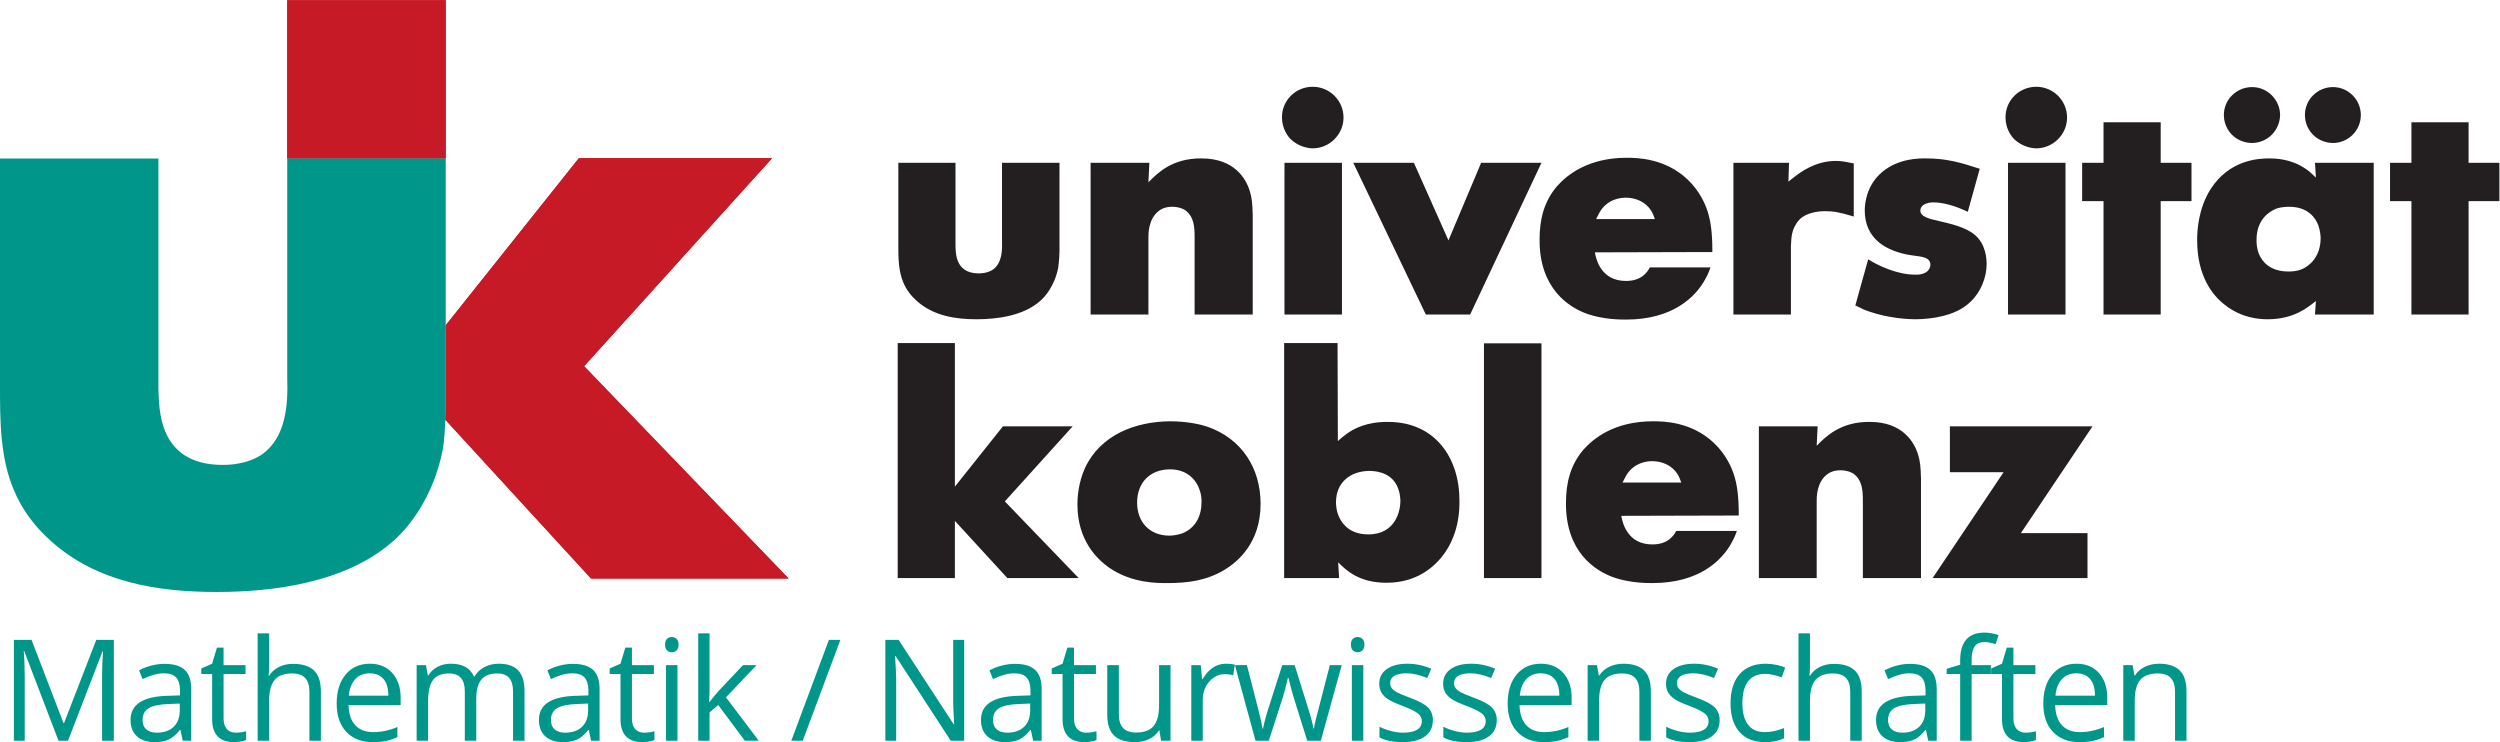 <?xml version="1.0" encoding="UTF-8" standalone="no"?>
<svg xmlns:dc="http://purl.org/dc/elements/1.1/" xmlns:cc="http://creativecommons.org/ns#" xmlns:rdf="http://www.w3.org/1999/02/22-rdf-syntax-ns#" xmlns:svg="http://www.w3.org/2000/svg" xmlns="http://www.w3.org/2000/svg" xmlns:sodipodi="http://sodipodi.sourceforge.net/DTD/sodipodi-0.dtd" xmlns:inkscape="http://www.inkscape.org/namespaces/inkscape" version="1.1" id="svg2" xml:space="preserve" width="1273.2" height="377.947" viewBox="0 0 1273.2 377.947" sodipodi:docname="UK_FB3_Logo_CMYK.svg" inkscape:version="0.92.5 (2060ec1f9f, 2020-04-08)">
  <defs id="defs6"></defs>
  <g id="g10" inkscape:groupmode="layer" inkscape:label="ink_ext_XXXXXX" transform="matrix(1.333,0,0,-1.333,0,377.947)">
    <g id="g12" transform="scale(0.1)">
      <path d="M 3648.18,976.109 V 1524.66 H 3429.72 V 626.809 h 218.46 V 845.27 l 200.46,-218.461 h 272.48 l -282.08,292.882 259.27,286.879 h -266.49 z m 821.04,249.661 c -130.83,-1.2 -265.27,-51.61 -324.09,-178.84 -26.42,-57.621 -28.81,-117.629 -28.81,-138.039 0,-139.25 75.62,-210.063 121.24,-242.469 88.82,-61.223 189.65,-58.82 223.26,-58.82 78.02,0 148.84,9.609 217.25,50.418 49.23,30.011 138.05,102.019 138.05,252.07 0,136.84 -72.02,249.67 -204.06,295.28 -25.2,8.4 -75.62,20.4 -142.84,20.4 m 1.2,-183.65 c 73.22,0 103.23,-50.421 111.64,-75.608 8.4,-21.621 8.4,-39.614 8.4,-49.223 0,-54.019 -22.81,-99.629 -74.42,-120.027 -15.61,-4.813 -31.21,-8.403 -48.02,-8.403 -75.62,0 -123.63,51.602 -123.63,126.02 0,76.82 49.21,127.241 126.03,127.241 m 435.73,482.54 V 626.809 h 210.05 l -3.59,60.019 c 31.19,-31.207 80.42,-78.039 184.84,-78.039 130.84,0 198.07,78.039 225.67,118.852 51.62,78.019 52.82,159.64 52.82,192.05 1.19,166.839 -93.63,303.679 -272.48,303.679 -81.62,1.2 -132.04,-26.41 -158.46,-45.6 -11.99,-8.4 -22.79,-18.01 -33.6,-27.61 l -1.2,374.5 z m 324.09,-488.54 c 16.79,0 78.02,-1.2 105.62,-54.018 13.21,-25.204 14.41,-52.801 14.41,-61.223 0,-32.399 -15.6,-127.231 -122.43,-127.231 -66.02,0 -94.83,34.821 -108.03,58.813 -14.42,26.418 -15.62,52.82 -15.62,63.629 0,75.609 54.03,118.83 126.05,120.03 m 439.31,-409.311 h 219.66 v 896.651 h -219.66 z m 973.49,238.871 c 0,80.422 -7.22,121.23 -19.21,158.43 -7.21,21.61 -27.62,73.24 -75.62,118.84 -86.43,81.62 -193.26,82.82 -232.87,82.82 -145.24,0 -225.67,-63.61 -265.29,-108.02 -50.41,-58.82 -67.21,-127.238 -67.21,-204.07 -1.21,-187.239 111.64,-259.258 182.46,-284.481 62.41,-21.597 127.22,-21.597 147.63,-21.597 180.05,0 266.49,87.628 302.49,153.636 6.01,10.801 12.01,21.602 20.4,45.621 h -231.66 c -10.81,-20.41 -33.6,-51.609 -91.23,-51.609 -94.82,0 -114.02,81.621 -118.83,109.219 z m -444.13,126.019 c 7.2,14.411 9.6,19.221 14.39,27.621 30.01,49.22 79.22,54.01 98.43,54.01 38.42,0 75.63,-15.6 97.24,-49.22 7.2,-12 9.6,-19.2 14.39,-32.411 z m 1140.3,15.621 c -1.19,48 -3.59,66.01 -10.79,90.03 -14.4,48 -58.83,126.02 -184.85,126.02 -114.04,1.2 -170.45,-58.82 -202.86,-91.21 l 3.6,74.41 H 6719.84 V 626.809 h 220.87 v 294.07 c 0,12.012 -1.2,74.43 43.21,104.431 19.21,13.22 40.81,13.22 48.01,13.22 24.01,0 39.62,-7.2 48.02,-12.01 36.01,-25.21 37.21,-67.211 37.21,-105.641 v -294.07 h 222.05 z m 110.45,199.25 v -175.24 h 205.26 L 7383.64,626.809 h 591.76 v 171.652 h -254.47 l 273.67,408.109 h -544.94" style="fill:#231f20;fill-opacity:1;fill-rule:nonzero;stroke:none" id="path14" inkscape:connector-curvature="0"></path>
      <path d="m 3432.11,2213.32 v -313.29 c 0,-46.82 0,-99.63 19.21,-144.04 10.8,-26.41 28.81,-50.42 50.41,-69.63 63.63,-57.61 147.64,-70.81 229.27,-70.81 79.22,0 177.66,13.2 241.27,68.42 20.4,16.8 57.61,60.01 70.82,129.63 3.6,25.2 4.8,56.42 4.8,62.42 v 337.3 h -219.65 v -302.49 c 1.19,-36.01 -1.21,-81.62 -34.83,-105.63 -21.59,-14.4 -48.01,-14.4 -54.01,-14.4 -91.23,0 -87.62,80.42 -88.83,105.63 v 316.89 z M 4786.1,2014.05 c -1.19,48.03 -3.6,66.02 -10.79,90.04 -14.41,48.01 -58.83,126.02 -184.86,126.02 -114.04,1.21 -170.45,-58.81 -202.86,-91.21 l 3.61,74.42 h -224.48 v -579.77 h 220.87 v 294.09 c 0,12 -1.19,74.42 43.21,104.43 19.21,13.2 40.81,13.2 48.01,13.2 24.02,0 39.63,-7.2 48.02,-12 36.02,-25.21 37.21,-67.22 37.21,-105.63 v -294.09 h 222.06 z m 340.91,199.27 h -219.66 v -579.77 h 219.66 z m -195.66,90.03 c 31.2,-30.01 69.62,-34.81 84.02,-34.81 63.63,0 117.63,52.8 117.63,117.62 0,64.83 -52.81,117.64 -117.63,117.64 -64.82,0 -117.62,-51.62 -117.62,-116.44 0,-44.4 22.79,-73.21 33.6,-84.01 m 238.87,-90.03 277.27,-579.77 h 169.25 l 272.47,579.77 h -230.46 l -124.84,-296.49 -132.03,296.49 z M 6542.2,1872.41 c 0,80.42 -7.2,121.24 -19.21,158.46 -7.2,21.6 -27.6,73.22 -75.61,118.83 -86.43,81.62 -193.26,82.83 -232.87,82.83 -145.25,0 -225.67,-63.62 -265.28,-108.05 -50.42,-58.8 -67.21,-127.22 -67.21,-204.05 -1.21,-187.25 111.63,-259.28 182.45,-284.49 62.42,-21.59 127.23,-21.59 147.63,-21.59 180.06,0 266.49,87.61 302.49,153.63 6,10.81 12.01,21.62 20.41,45.62 h -231.67 c -10.8,-20.41 -33.61,-51.62 -91.23,-51.62 -94.81,0 -114.03,81.63 -118.82,109.24 z m -444.13,126.04 c 7.21,14.41 9.6,19.21 14.4,27.62 30.01,49.2 79.23,54 98.43,54 38.41,0 75.64,-15.6 97.24,-49.2 7.2,-12.01 9.6,-19.21 14.4,-32.42 z m 984.28,212.46 c -24.01,4.8 -43.22,9.61 -68.43,9.61 -80.42,0 -138.04,-45.62 -158.44,-61.22 -8.41,-6 -15.6,-12 -22.81,-18 l 2.4,72.02 h -212.46 v -579.77 h 219.66 v 260.47 c 1.2,43.22 6.01,61.21 16.82,80.43 9.6,18.01 19.19,25.21 26.4,31.21 33.62,22.81 78.02,22.81 87.63,22.81 31.2,0 54.01,-3.61 109.23,-20.41 z m 481.34,-20.41 c -73.23,24.02 -127.24,39.61 -205.27,39.61 -25.2,0 -102.03,1.21 -165.64,-50.41 -61.22,-50.4 -68.43,-120.02 -68.43,-148.83 0,-110.44 86.43,-145.25 121.24,-157.26 55.21,-19.2 93.62,-13.19 116.44,-26.41 12,-7.19 13.2,-17.99 13.2,-24 0,-7.2 -4.81,-24 -22.8,-31.21 -15.62,-7.19 -31.22,-5.99 -36.02,-5.99 -67.22,0 -133.23,33.61 -150.05,42 -9.6,4.8 -19.2,10.8 -28.81,16.8 l -49.21,-176.44 c 31.21,-15.6 37.21,-18 55.23,-24.01 73.21,-25.2 148.84,-28.8 172.84,-28.8 37.22,0 68.43,4.8 81.62,7.2 72.02,13.19 106.84,37.21 130.84,60.02 38.42,36.01 61.22,92.42 61.22,144.04 0,26.4 -6,49.21 -9.61,57.6 -2.4,9.61 -13.19,34.82 -34.8,52.83 -36.02,31.21 -94.83,43.21 -139.25,54.02 -38.41,8.4 -69.62,16.8 -69.62,39.61 0,8.4 4.8,20.4 21.61,26.4 12,4.81 24.02,4.81 27.62,4.81 58.81,0 118.83,-30.01 132.03,-36.01 z m 327.67,22.82 H 7671.7 v -579.77 h 219.66 z m -195.64,90.03 c 31.21,-30.01 69.62,-34.81 84.01,-34.81 63.62,0 117.65,52.8 117.65,117.62 0,64.83 -52.83,117.64 -117.65,117.64 -64.81,0 -117.63,-51.62 -117.63,-116.44 0,-44.4 22.81,-73.21 33.62,-84.01 m 340.89,64.81 v -154.84 h -81.64 v -146.44 h 81.64 v -433.33 h 218.45 v 433.33 h 117.64 v 146.44 h -117.64 v 154.84 z m 800.6,-48.01 c 27.62,-27.61 62.42,-31.21 75.64,-31.21 57.6,0 106.82,46.81 106.82,106.83 0,57.62 -46.81,106.82 -106.82,106.82 -57.62,0 -106.84,-46.8 -106.84,-106.82 0,-14.41 3.6,-48.02 31.2,-75.62 m -309.68,0 c 27.6,-27.61 62.42,-31.21 75.63,-31.21 58.81,0 106.82,46.81 108.03,106.83 0,57.62 -48.02,106.82 -106.84,106.82 -58.82,0 -108.03,-46.8 -108.03,-106.82 0,-14.41 3.61,-48.02 31.21,-75.62 m 320.49,-163.26 c -20.41,19.22 -26.41,25.22 -39.61,33.61 -55.21,38.42 -116.43,39.61 -139.24,39.61 -44.42,0 -151.25,-7.19 -222.07,-115.23 -50.41,-78.01 -52.81,-166.84 -52.81,-196.86 0,-138.03 58.81,-211.26 105.64,-247.27 64.81,-51.6 133.24,-55.2 163.24,-55.2 100.83,0 152.44,44.41 184.85,69.62 l -3.59,-51.62 h 224.45 v 579.77 h -224.45 z m -102.03,-111.62 c 73.22,0 102.03,-44.41 111.63,-72.03 7.21,-20.41 8.4,-40.8 8.4,-48.01 0,-72.02 -44.41,-106.83 -69.62,-117.64 -21.59,-9.6 -44.4,-9.6 -52.8,-9.6 -72.02,0 -100.83,38.42 -112.83,66.03 -9.61,24 -9.61,44.41 -9.61,55.21 0,76.82 48.01,108.04 75.61,118.84 19.21,7.2 43.22,7.2 49.22,7.2 m 466.93,322.89 v -154.84 h -81.62 v -146.44 h 81.62 v -433.33 h 218.46 v 433.33 h 117.65 v 146.44 h -117.65 v 154.84 h -218.46" style="fill:#231f20;fill-opacity:1;fill-rule:nonzero;stroke:none" id="path16" inkscape:connector-curvature="0"></path>
      <path d="M 259.73,5.27 391.57,346.469 h 2.11 c -2.469,-33.41 -3.7,-64.34 -3.7,-92.821 V 5.27 h 44.829 V 390.762 H 367.84 L 244.699,72.769 H 242.59 L 120.512,390.762 H 53.012 V 5.27 H 94.406 V 250.48 c 0,37.282 -1.223,69.442 -3.684,96.508 H 92.832 L 223.613,5.27 Z m 470.868,0 V 202.5 c 0,33.75 -8.309,58.27 -24.914,73.57 -16.614,15.282 -42.157,22.942 -76.602,22.942 -17.051,0 -34.062,-2.211 -51.023,-6.602 -16.957,-4.398 -32.555,-10.461 -46.801,-18.191 l 13.453,-33.489 c 30.41,14.758 57.652,22.149 81.727,22.149 21.453,0 37.05,-5.41 46.812,-16.219 9.754,-10.808 14.629,-27.551 14.629,-50.219 V 178.512 L 638.84,176.93 c -93.336,-2.821 -140.008,-33.399 -140.008,-91.758 0,-27.262 8.129,-48.25 24.391,-63.031 C 539.473,7.379 561.934,0 590.59,0 c 21.441,0 39.32,3.211 53.652,9.621 14.324,6.43 28.696,18.68 43.11,36.789 h 2.109 L 698.156,5.27 Z M 559.082,48.52 c -9.59,8.25 -14.371,20.289 -14.371,36.121 0,20.218 7.68,35.109 23.07,44.699 15.375,9.582 40.469,14.969 75.278,16.199 l 43.769,1.852 v -26.102 c 0,-26.891 -7.777,-47.82 -23.34,-62.75 -15.558,-14.938 -36.957,-22.418 -64.195,-22.418 -17.234,0 -30.633,4.141 -40.211,12.398 m 307.52,1.57 c -8.274,9.332 -12.403,22.68 -12.403,40.09 V 260.25 h 83.852 v 34 h -83.852 v 66.98 H 828.891 L 810.438,299.531 769.043,281.328 V 260.25 h 41.395 V 88.332 C 810.438,29.441 838.379,0 894.281,0 c 7.387,0 15.688,0.75 24.918,2.25 9.231,1.48 16.219,3.379 20.961,5.66 V 41.391 c -4.219,-1.219 -9.933,-2.41 -17.14,-3.562 -7.211,-1.137 -14.68,-1.707 -22.411,-1.707 -14.41,0 -25.746,4.66 -34.007,13.969 M 1225.93,5.27 V 193.801 c 0,36.558 -8.83,63.23 -26.5,80.019 -17.67,16.789 -44.16,25.192 -79.5,25.192 -20.39,0 -38.54,-4.012 -54.45,-12.012 -15.91,-7.988 -28.17,-18.941 -36.78,-32.82 h -2.63 c 1.4,9.84 2.11,22.242 2.11,37.172 V 415.539 H 984.406 V 5.27 h 43.774 V 156.352 c 0,37.628 6.98,64.699 20.96,81.207 13.97,16.531 36.16,24.8 66.57,24.8 22.85,0 39.64,-5.808 50.37,-17.41 10.72,-11.597 16.08,-29.179 16.08,-52.738 V 5.27 Z m 248.46,-0.91 c 13.79,2.902 28.43,7.672 43.9,14.359 V 57.75 C 1487.88,44.738 1457.12,38.23 1426,38.23 c -29.53,0 -52.43,8.789 -68.68,26.371 -16.26,17.57 -24.83,43.32 -25.71,77.257 h 199.07 v 27.68 c 0,39.031 -10.55,70.441 -31.64,94.262 -21.09,23.82 -49.75,35.73 -85.96,35.73 -38.67,0 -69.47,-13.711 -92.41,-41.14 -22.94,-27.422 -34.41,-64.411 -34.41,-111 0,-46.231 12.34,-82.36 37.04,-108.371 C 1348,13 1381.71,0 1424.42,0 c 19.51,0 36.17,1.461 49.97,4.359 m -9.1,236.5 c 12.3,-14.679 18.46,-35.82 18.46,-63.41 h -151.09 c 2.46,26.723 10.59,47.629 24.39,62.762 13.8,15.109 32.3,22.668 55.51,22.668 22.85,0 40.42,-7.34 52.73,-22.02 M 2003.92,5.27 V 193.801 c 0,36.91 -8.13,63.758 -24.39,80.558 -16.26,16.77 -40.74,25.172 -73.43,25.172 -20.92,0 -39.55,-4.402 -55.9,-13.191 -16.35,-8.789 -28.83,-20.731 -37.44,-35.86 h -2.11 c -13.89,32.711 -43.42,49.051 -88.6,49.051 -18.63,0 -35.46,-3.953 -50.49,-11.859 -15.03,-7.91 -26.68,-18.91 -34.94,-32.973 h -2.1 l -7.12,39.551 h -35.6 V 5.27 h 43.77 V 156.891 c 0,37.437 6.37,64.371 19.12,80.82 12.74,16.418 32.82,24.648 60.25,24.648 20.91,0 36.29,-5.769 46.14,-17.281 9.84,-11.508 14.76,-28.789 14.76,-51.808 V 5.27 h 43.77 V 166.641 c 0,32.519 6.5,56.597 19.51,72.238 13.01,15.652 33.14,23.48 60.39,23.48 20.73,0 36.03,-5.769 45.87,-17.281 9.85,-11.508 14.77,-28.789 14.77,-51.808 V 5.27 Z m 286.82,0 V 202.5 c 0,33.75 -8.3,58.27 -24.92,73.57 -16.61,15.282 -42.14,22.942 -76.59,22.942 -17.05,0 -34.06,-2.211 -51.02,-6.602 -16.97,-4.398 -32.57,-10.461 -46.8,-18.191 l 13.44,-33.489 c 30.41,14.758 57.66,22.149 81.74,22.149 21.45,0 37.05,-5.41 46.8,-16.219 9.76,-10.808 14.64,-27.551 14.64,-50.219 v -17.929 l -49.05,-1.582 c -93.34,-2.821 -140.01,-33.399 -140.01,-91.758 0,-27.262 8.13,-48.25 24.39,-63.031 C 2099.62,7.379 2122.08,0 2150.73,0 c 21.45,0 39.33,3.211 53.66,9.621 14.32,6.43 28.69,18.68 43.11,36.789 h 2.11 l 8.7,-41.141 z M 2119.22,48.52 c -9.58,8.25 -14.37,20.289 -14.37,36.121 0,20.218 7.69,35.109 23.07,44.699 15.38,9.582 40.48,14.969 75.28,16.199 l 43.77,1.852 v -26.102 c 0,-26.891 -7.78,-47.82 -23.33,-62.75 -15.56,-14.938 -36.96,-22.418 -64.21,-22.418 -17.23,0 -30.63,4.141 -40.21,12.398 m 307.52,1.57 c -8.26,9.332 -12.39,22.68 -12.39,40.09 V 260.25 h 83.85 v 34 h -83.85 v 66.98 h -25.31 l -18.46,-61.699 -41.39,-18.203 V 260.25 h 41.39 V 88.332 C 2370.58,29.441 2398.53,0 2454.43,0 c 7.38,0 15.69,0.75 24.92,2.25 9.22,1.48 16.21,3.379 20.96,5.66 V 41.391 c -4.22,-1.219 -9.93,-2.41 -17.14,-3.562 -7.21,-1.137 -14.68,-1.707 -22.41,-1.707 -14.42,0 -25.76,4.66 -34.02,13.969 M 2588.32,294.25 h -43.77 V 5.27 h 43.77 z m -40.08,56.301 c 4.92,-4.84 11.08,-7.25 18.46,-7.25 7.03,0 13.09,2.41 18.19,7.25 5.1,4.828 7.65,12.179 7.65,22.008 0,9.851 -2.55,17.14 -7.65,21.89 -5.1,4.75 -11.16,7.121 -18.19,7.121 -7.38,0 -13.54,-2.332 -18.46,-6.992 -4.92,-4.656 -7.38,-12 -7.38,-22.019 0,-9.829 2.46,-17.18 7.38,-22.008 m 160.53,-197.36 c 1.4,20.207 2.11,35.149 2.11,44.821 v 217.527 h -43.25 V 5.27 h 43.25 V 113.379 l 32.96,28.48 102.04,-136.589 h 52.99 L 2773.63,171.121 2890.7,294.25 h -51.94 l -93.34,-98.871 c -15.47,-17.399 -26.99,-31.457 -34.54,-42.188 z M 3166.92,390.762 3023.22,5.27 h 43.77 l 143.7,385.492 z m 516.69,0 h -41.92 V 169.539 c -0.35,-11.078 0.09,-29.488 1.32,-55.238 1.23,-25.75 2.02,-41 2.37,-45.742 h -2.11 L 3433.13,390.762 H 3382.5 V 5.27 h 41.4 V 224.391 c 0,31.64 -1.41,66.437 -4.22,104.41 h 2.11 L 3632.46,5.27 h 51.15 z M 3979.67,5.27 V 202.5 c 0,33.75 -8.31,58.27 -24.92,73.57 -16.61,15.282 -42.15,22.942 -76.6,22.942 -17.05,0 -34.06,-2.211 -51.02,-6.602 -16.96,-4.398 -32.56,-10.461 -46.8,-18.191 l 13.45,-33.489 c 30.41,14.758 57.65,22.149 81.74,22.149 21.44,0 37.04,-5.41 46.8,-16.219 9.75,-10.808 14.63,-27.551 14.63,-50.219 v -17.929 l -49.04,-1.582 c -93.34,-2.821 -140.01,-33.399 -140.01,-91.758 0,-27.262 8.13,-48.25 24.39,-63.031 C 3788.54,7.379 3811,0 3839.66,0 c 21.44,0 39.32,3.211 53.65,9.621 14.33,6.43 28.7,18.68 43.11,36.789 h 2.11 l 8.7,-41.141 z M 3808.15,48.52 c -9.59,8.25 -14.37,20.289 -14.37,36.121 0,20.218 7.68,35.109 23.07,44.699 15.38,9.582 40.47,14.969 75.28,16.199 l 43.77,1.852 v -26.102 c 0,-26.891 -7.78,-47.82 -23.34,-62.75 -15.56,-14.938 -36.96,-22.418 -64.2,-22.418 -17.23,0 -30.63,4.141 -40.21,12.398 m 307.52,1.57 c -8.27,9.332 -12.4,22.68 -12.4,40.09 V 260.25 h 83.85 v 34 h -83.85 v 66.98 h -25.31 l -18.45,-61.699 -41.4,-18.203 V 260.25 h 41.4 V 88.332 C 4059.51,29.441 4087.45,0 4143.35,0 c 7.39,0 15.69,0.75 24.92,2.25 9.23,1.48 16.22,3.379 20.96,5.66 V 41.391 c -4.22,-1.219 -9.93,-2.41 -17.14,-3.562 -7.21,-1.137 -14.68,-1.707 -22.41,-1.707 -14.41,0 -25.75,4.66 -34.01,13.969 M 4230.31,294.25 V 105.211 c 0,-36.75 8.74,-63.473 26.24,-80.16 C 4274.04,8.34 4300.36,0 4335.52,0 c 20.39,0 38.53,3.781 54.45,11.328 15.9,7.562 28.34,18.473 37.3,32.703 h 2.38 l 6.33,-38.762 h 36.12 V 294.25 h -43.77 V 142.379 c 0,-37.438 -6.99,-64.43 -20.96,-80.938 -13.98,-16.531 -36.08,-24.793 -66.32,-24.793 -22.85,0 -39.64,5.801 -50.36,17.402 -10.72,11.609 -16.08,29.18 -16.08,52.73 V 294.25 Z m 403.1,-10.02 c -15.12,-10.191 -28.04,-24.691 -38.76,-43.5 h -2.11 l -5.01,53.52 h -36.12 V 5.27 h 43.77 V 160.309 c 0,28.3 8.31,51.953 24.92,70.929 16.61,18.992 36.6,28.473 59.98,28.473 9.14,0 19.69,-1.32 31.64,-3.949 l 6.07,40.597 c -10.2,2.11 -21.71,3.172 -34.54,3.172 -18.11,0 -34.72,-5.09 -49.84,-15.301 M 5046.27,5.27 5126.16,294.25 h -45.35 c -33.57,-128.66 -51.9,-199.602 -54.97,-212.769 -3.08,-13.191 -4.97,-22.941 -5.67,-29.281 h -2.11 c -3.52,20.57 -10.2,45.98 -20.04,76.199 l -51.68,165.852 h -47.46 l -53,-165.852 c -3.16,-9.308 -6.9,-21.918 -11.21,-37.82 -4.3,-15.918 -7.42,-28.879 -9.36,-38.898 h -2.11 c -1.4,13.18 -6.98,38.762 -16.74,76.718 -9.75,37.973 -23.95,93.25 -42.58,165.852 H 4718 L 4796.84,5.27 h 50.62 l 54.58,169.011 c 5.28,16.707 11.43,40.43 18.46,71.199 h 2.11 c 9.14,-36.75 15.38,-60.289 18.72,-70.66 l 53,-169.55 z M 5208.64,294.25 h -43.77 V 5.27 h 43.77 z m -40.08,56.301 c 4.92,-4.84 11.08,-7.25 18.46,-7.25 7.03,0 13.09,2.41 18.19,7.25 5.1,4.828 7.65,12.179 7.65,22.008 0,9.851 -2.55,17.14 -7.65,21.89 -5.1,4.75 -11.16,7.121 -18.19,7.121 -7.38,0 -13.54,-2.332 -18.46,-6.992 -4.92,-4.656 -7.38,-12 -7.38,-22.019 0,-9.829 2.46,-17.18 7.38,-22.008 M 5456.31,131.84 c -12.05,12.648 -35.2,25.211 -69.48,37.699 -24.96,9.313 -41.84,16.43 -50.63,21.352 -8.79,4.918 -15.16,10.121 -19.11,15.57 -3.96,5.449 -5.93,12.039 -5.93,19.769 0,11.43 5.27,20.391 15.82,26.899 10.54,6.492 26.19,9.75 46.93,9.75 23.55,0 49.83,-5.969 78.84,-17.93 l 15.55,35.59 c -29.7,12.66 -60.11,18.992 -91.23,18.992 -33.4,0 -59.68,-6.812 -78.83,-20.441 -19.17,-13.621 -28.74,-32.199 -28.74,-55.758 0,-13.191 2.76,-24.523 8.3,-34.023 5.54,-9.477 13.98,-17.969 25.31,-25.438 11.34,-7.461 30.46,-16.211 57.35,-26.242 28.3,-10.899 47.33,-20.328 57.09,-28.34 9.75,-8 14.63,-17.629 14.63,-28.867 0,-14.953 -6.15,-26.062 -18.46,-33.363 -12.3,-7.277 -29.88,-10.938 -52.73,-10.938 -14.77,0 -30.1,2.027 -46.01,6.059 -15.91,4.051 -30.81,9.582 -44.69,16.621 V 18.191 C 5291.73,6.07 5321.61,0 5359.94,0 c 36.2,0 64.33,7.301 84.37,21.891 20.04,14.59 30.06,35.32 30.06,62.219 0,19.161 -6.02,35.071 -18.06,47.731 m 244.1,0 c -12.04,12.648 -35.2,25.211 -69.47,37.699 -24.96,9.313 -41.84,16.43 -50.63,21.352 -8.79,4.918 -15.16,10.121 -19.11,15.57 -3.96,5.449 -5.94,12.039 -5.94,19.769 0,11.43 5.28,20.391 15.82,26.899 10.55,6.492 26.19,9.75 46.94,9.75 23.55,0 49.83,-5.969 78.84,-17.93 l 15.55,35.59 c -29.71,12.66 -60.12,18.992 -91.23,18.992 -33.4,0 -59.68,-6.812 -78.84,-20.441 -19.16,-13.621 -28.74,-32.199 -28.74,-55.758 0,-13.191 2.77,-24.523 8.31,-34.023 5.54,-9.477 13.97,-17.969 25.31,-25.438 11.34,-7.461 30.46,-16.211 57.35,-26.242 28.3,-10.899 47.33,-20.328 57.09,-28.34 9.75,-8 14.63,-17.629 14.63,-28.867 0,-14.953 -6.16,-26.062 -18.46,-33.363 -12.3,-7.277 -29.88,-10.938 -52.73,-10.938 -14.77,0 -30.11,2.027 -46.01,6.059 -15.91,4.051 -30.81,9.582 -44.7,16.621 V 18.191 C 5535.84,6.07 5565.72,0 5604.04,0 c 36.21,0 64.34,7.301 84.38,21.891 20.04,14.59 30.06,35.32 30.06,62.219 0,19.161 -6.03,35.071 -18.07,47.731 M 5948.21,4.359 c 13.8,2.902 28.43,7.672 43.9,14.359 V 57.75 c -30.41,-13.012 -61.17,-19.52 -92.28,-19.52 -29.53,0 -52.43,8.789 -68.69,26.371 -16.26,17.57 -24.83,43.32 -25.71,77.257 h 199.08 v 27.68 c 0,39.031 -10.55,70.441 -31.64,94.262 -21.1,23.82 -49.75,35.73 -85.96,35.73 -38.67,0 -69.48,-13.711 -92.42,-41.14 -22.94,-27.422 -34.41,-64.411 -34.41,-111 0,-46.231 12.35,-82.36 37.05,-108.371 C 5821.82,13 5855.53,0 5898.25,0 c 19.51,0 36.16,1.461 49.96,4.359 m -9.09,236.5 c 12.3,-14.679 18.45,-35.82 18.45,-63.41 h -151.08 c 2.46,26.723 10.59,47.629 24.39,62.762 13.8,15.109 32.3,22.668 55.5,22.668 22.85,0 40.43,-7.34 52.74,-22.02 M 6307.15,5.27 V 193.801 c 0,36.91 -8.79,63.758 -26.37,80.558 -17.58,16.77 -43.77,25.172 -78.57,25.172 -19.87,0 -37.88,-3.91 -54.05,-11.742 -16.18,-7.82 -28.74,-18.84 -37.71,-33.09 h -2.11 l -7.12,39.551 h -35.59 V 5.27 h 43.77 V 156.891 c 0,37.609 7.02,64.597 21.09,80.937 14.06,16.352 36.21,24.531 66.45,24.531 22.84,0 39.63,-5.808 50.36,-17.41 10.72,-11.597 16.08,-29.179 16.08,-52.738 V 5.27 Z M 6551.92,131.84 c -12.05,12.648 -35.2,25.211 -69.48,37.699 -24.96,9.313 -41.84,16.43 -50.63,21.352 -8.79,4.918 -15.16,10.121 -19.11,15.57 -3.96,5.449 -5.94,12.039 -5.94,19.769 0,11.43 5.28,20.391 15.83,26.899 10.54,6.492 26.19,9.75 46.93,9.75 23.55,0 49.83,-5.969 78.84,-17.93 l 15.55,35.59 c -29.7,12.66 -60.11,18.992 -91.23,18.992 -33.4,0 -59.68,-6.812 -78.84,-20.441 -19.16,-13.621 -28.74,-32.199 -28.74,-55.758 0,-13.191 2.77,-24.523 8.31,-34.023 5.54,-9.477 13.98,-17.969 25.31,-25.438 11.34,-7.461 30.46,-16.211 57.35,-26.242 28.3,-10.899 47.33,-20.328 57.09,-28.34 9.75,-8 14.63,-17.629 14.63,-28.867 0,-14.953 -6.15,-26.062 -18.46,-33.363 -12.3,-7.277 -29.88,-10.938 -52.73,-10.938 -14.77,0 -30.1,2.027 -46.01,6.059 -15.91,4.051 -30.81,9.582 -44.69,16.621 V 18.191 C 6387.34,6.07 6417.22,0 6455.54,0 c 36.21,0 64.34,7.301 84.38,21.891 20.04,14.59 30.06,35.32 30.06,62.219 0,19.161 -6.03,35.071 -18.06,47.731 M 6816.19,15.031 v 38.758 c -25.31,-10.379 -50.01,-15.559 -74.09,-15.559 -28.12,0 -49.35,9.5 -63.67,28.48 -14.33,18.98 -21.49,46.219 -21.49,81.73 0,74.891 29.35,112.329 88.06,112.329 8.79,0 18.9,-1.282 30.33,-3.829 11.42,-2.543 21.97,-5.75 31.64,-9.609 l 13.44,37.168 c -7.91,4.051 -18.81,7.551 -32.69,10.551 -13.89,2.98 -27.78,4.48 -41.66,4.48 -43.07,0 -76.25,-13.191 -99.54,-39.551 -23.29,-26.371 -34.93,-63.73 -34.93,-112.058 0,-47.113 11.47,-83.543 34.4,-109.301 C 6668.93,12.871 6701.32,0 6743.16,0 c 29.35,0 53.7,5.012 73.03,15.031 M 7112.77,5.27 V 193.801 c 0,36.558 -8.83,63.23 -26.5,80.019 -17.66,16.789 -44.16,25.192 -79.49,25.192 -20.4,0 -38.54,-4.012 -54.45,-12.012 -15.91,-7.988 -28.17,-18.941 -36.78,-32.82 h -2.64 c 1.4,9.84 2.11,22.242 2.11,37.172 v 124.187 h -43.77 V 5.27 h 43.77 V 156.352 c 0,37.628 6.99,64.699 20.96,81.207 13.98,16.531 36.17,24.8 66.58,24.8 22.85,0 39.64,-5.808 50.36,-17.41 10.72,-11.597 16.08,-29.179 16.08,-52.738 V 5.27 Z m 286.56,0 V 202.5 c 0,33.75 -8.3,58.27 -24.92,73.57 -16.61,15.282 -42.14,22.942 -76.59,22.942 -17.05,0 -34.06,-2.211 -51.02,-6.602 -16.97,-4.398 -32.57,-10.461 -46.8,-18.191 l 13.44,-33.489 c 30.41,14.758 57.66,22.149 81.74,22.149 21.45,0 37.05,-5.41 46.8,-16.219 9.76,-10.808 14.64,-27.551 14.64,-50.219 v -17.929 l -49.05,-1.582 c -93.34,-2.821 -140.01,-33.399 -140.01,-91.758 0,-27.262 8.13,-48.25 24.39,-63.031 C 7208.21,7.379 7230.67,0 7259.32,0 c 21.45,0 39.33,3.211 53.66,9.621 14.32,6.43 28.69,18.68 43.11,36.789 h 2.11 l 8.7,-41.141 z M 7227.81,48.52 c -9.58,8.25 -14.37,20.289 -14.37,36.121 0,20.218 7.69,35.109 23.07,44.699 15.38,9.582 40.48,14.969 75.28,16.199 l 43.77,1.852 v -26.102 c 0,-26.891 -7.78,-47.82 -23.33,-62.75 -15.56,-14.938 -36.96,-22.418 -64.21,-22.418 -17.23,0 -30.63,4.141 -40.21,12.398 M 7606.26,294.25 h -73.56 v 18.73 c 0,24.25 3.95,41.879 11.86,52.86 7.91,10.988 20.13,16.492 36.65,16.492 11.95,0 26.37,-2.742 43.24,-8.184 l 11.34,35.071 c -20.56,6.152 -38.49,9.222 -53.79,9.222 -62.05,0 -93.07,-35.511 -93.07,-106.511 v -16.09 l -51.68,-15.82 v -19.77 h 51.68 V 5.27 h 43.77 V 260.25 h 73.56 z m 98.56,-244.16 c -8.26,9.332 -12.39,22.68 -12.39,40.09 V 260.25 h 83.85 v 34 h -83.85 v 66.98 h -25.31 l -18.46,-61.699 -41.4,-18.203 V 260.25 h 41.4 V 88.332 C 7648.66,29.441 7676.61,0 7732.51,0 c 7.38,0 15.69,0.75 24.91,2.25 9.23,1.48 16.22,3.379 20.97,5.66 V 41.391 c -4.22,-1.219 -9.94,-2.41 -17.14,-3.562 -7.21,-1.137 -14.68,-1.707 -22.41,-1.707 -14.42,0 -25.76,4.66 -34.02,13.969 M 7994.68,4.359 c 13.79,2.902 28.43,7.672 43.9,14.359 V 57.75 c -30.41,-13.012 -61.17,-19.52 -92.29,-19.52 -29.53,0 -52.43,8.789 -68.68,26.371 -16.27,17.57 -24.83,43.32 -25.71,77.257 h 199.07 v 27.68 c 0,39.031 -10.55,70.441 -31.64,94.262 -21.09,23.82 -49.75,35.73 -85.96,35.73 -38.67,0 -69.47,-13.711 -92.41,-41.14 -22.94,-27.422 -34.41,-64.411 -34.41,-111 0,-46.231 12.34,-82.36 37.04,-108.371 C 7868.29,13 7902,0 7944.71,0 c 19.51,0 36.17,1.461 49.97,4.359 m -9.1,236.5 c 12.3,-14.679 18.46,-35.82 18.46,-63.41 h -151.09 c 2.46,26.723 10.59,47.629 24.39,62.762 13.8,15.109 32.3,22.668 55.51,22.668 22.84,0 40.42,-7.34 52.73,-22.02 M 8353.61,5.27 V 193.801 c 0,36.91 -8.79,63.758 -26.36,80.558 -17.58,16.77 -43.77,25.172 -78.58,25.172 -19.86,0 -37.88,-3.91 -54.05,-11.742 -16.18,-7.82 -28.74,-18.84 -37.71,-33.09 h -2.11 l -7.11,39.551 h -35.6 V 5.27 h 43.77 V 156.891 c 0,37.609 7.03,64.597 21.09,80.937 14.06,16.352 36.21,24.531 66.45,24.531 22.85,0 39.64,-5.808 50.36,-17.41 10.72,-11.597 16.08,-29.179 16.08,-52.738 V 5.27 h 43.77" style="fill:#00978a;fill-opacity:1;fill-rule:nonzero;stroke:none" id="path18" inkscape:connector-curvature="0"></path>
      <path d="M 2231.61,1436.25 2949.89,2231 h -738.22 l -508.76,-638.43 v -297.35 c 0,-8.07 -0.09,-32.58 -1.31,-63.6 l 556.62,-606.749 h 754.85 z M 1702.9,2834.64 h -605.55 v -605.01 h 605.55 v 605.01" style="fill:#c61a27;fill-opacity:1;fill-rule:nonzero;stroke:none" id="path20" inkscape:connector-curvature="0"></path>
      <path d="M 2231.61,1436.25 2949.89,2231 h -738.22 l -508.76,-638.43 v -297.35 c 0,-8.07 -0.09,-32.58 -1.31,-63.6 l 556.62,-606.749 h 754.85 z M 1702.9,2834.64 h -605.55 v -605.01 h 605.55 v 605.01" style="fill:#c61a27;fill-opacity:1;fill-rule:nonzero;stroke:none" id="path22" inkscape:connector-curvature="0"></path>
      <path d="M 0,2229.63 V 1361.71 C 0,1232.03 0,1085.71 53.211,962.691 83.129,889.52 133.012,823.012 192.871,769.82 369.109,610.199 601.879,573.609 828.004,573.609 c 219.466,0 492.146,36.59 668.386,189.563 56.53,46.547 159.62,166.258 196.19,359.128 9.98,69.82 10.32,156.29 10.32,172.92 v 934.41 h -605.55 v -837.99 c 3.33,-99.75 -3.32,-226.12 -96.43,-292.62 -59.861,-39.91 -133.01,-39.91 -149.643,-39.91 -252.718,0 -242.75,222.81 -246.066,292.63 v 877.89 H 0" style="fill:#00978a;fill-opacity:1;fill-rule:nonzero;stroke:none" id="path24" inkscape:connector-curvature="0"></path>
    </g>
  </g>
</svg>
